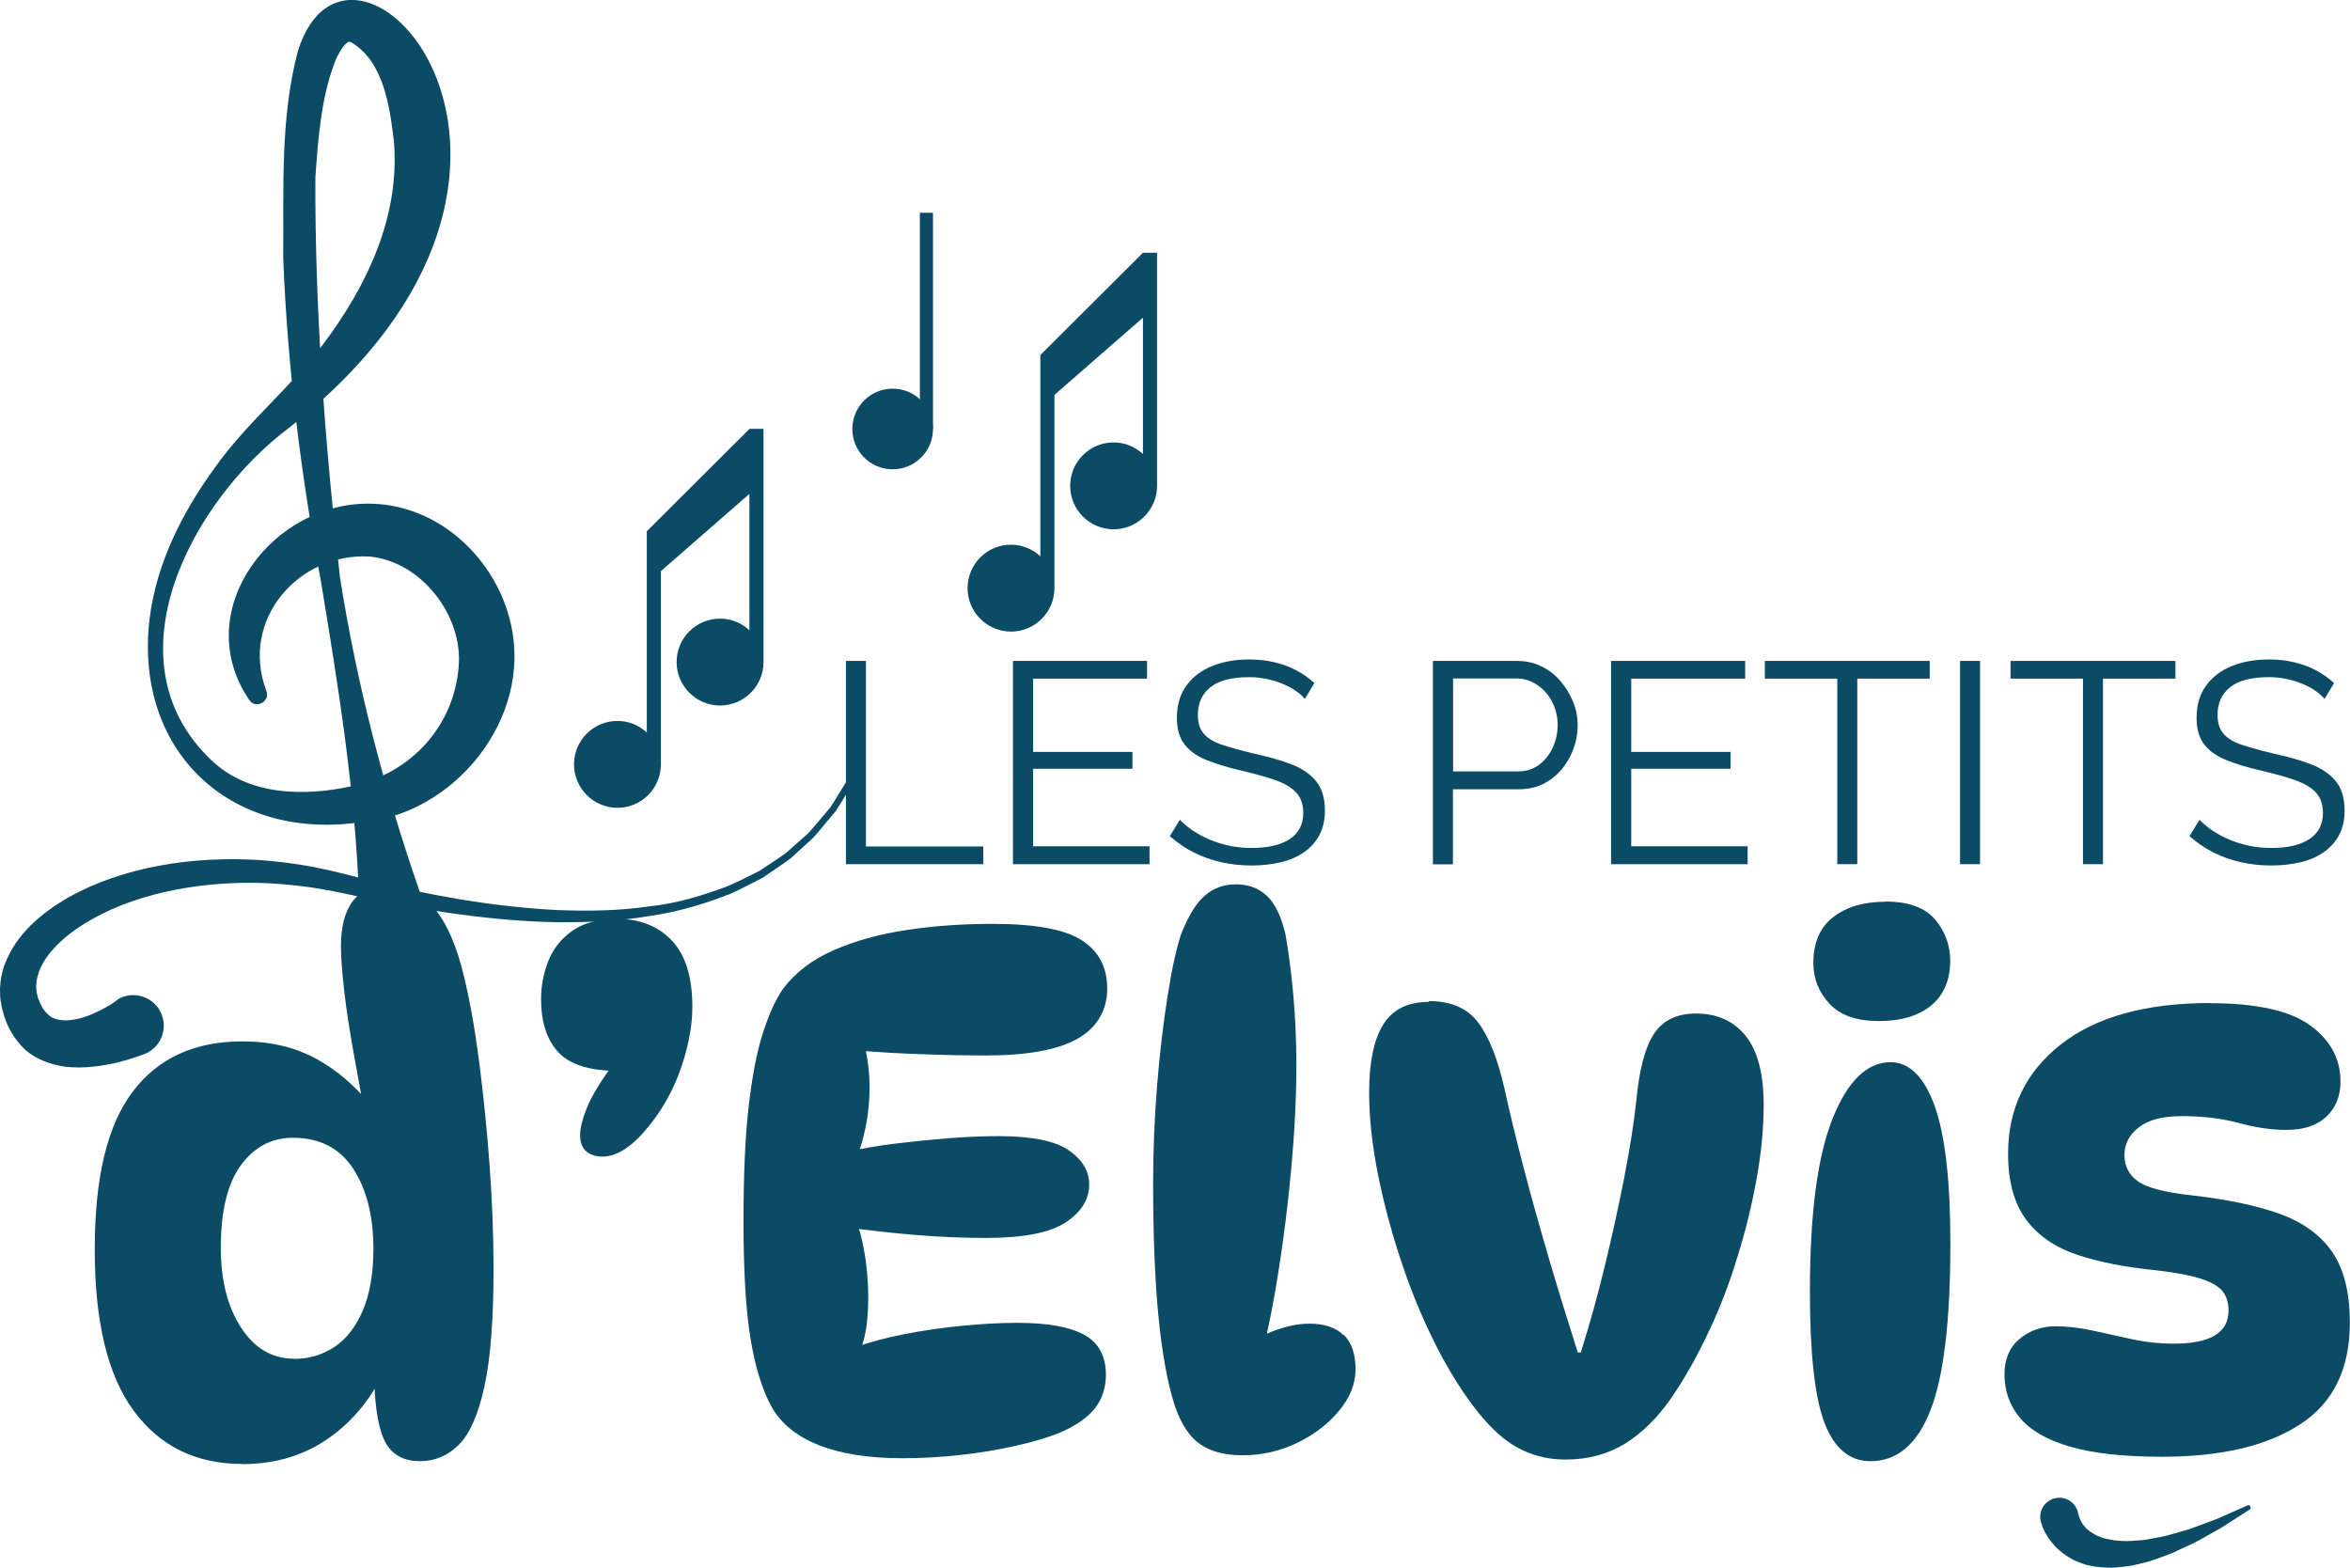 <?xml version="1.0" encoding="UTF-8"?><svg id="Calque_2" xmlns="http://www.w3.org/2000/svg" viewBox="0 0 143.37 95.64"><defs><style>.cls-1{fill:#0c4b65;}</style></defs><g id="objects"><path class="cls-1" d="M14.78,89.31c-2.81,0-5.02-1.08-6.61-3.23-1.6-2.15-2.39-5.44-2.39-9.86s.78-7.61,2.33-9.64c1.55-2.04,3.78-3.05,6.68-3.05,1.7,0,3.19,.35,4.48,1.05,1.29,.7,2.45,1.7,3.47,2.99l-.53,.18c-.21-1.14-.42-2.36-.66-3.65-.23-1.29-.42-2.5-.55-3.65-.13-1.14-.2-2.05-.2-2.72,0-1.17,.23-2.07,.68-2.7,.45-.63,1.16-.94,2.13-.94,1.2,0,2.17,.45,2.92,1.36,.75,.91,1.34,2.29,1.78,4.13,.35,1.44,.66,3.16,.92,5.18,.26,2.02,.48,4.14,.64,6.35,.16,2.21,.24,4.31,.24,6.3,0,3.05-.18,5.43-.55,7.14-.37,1.71-.89,2.91-1.56,3.58s-1.46,1.01-2.37,1.01c-1.08,0-1.82-.45-2.22-1.36-.4-.91-.59-2.39-.59-4.44h.75c-.79,1.82-1.94,3.27-3.45,4.35-1.51,1.08-3.29,1.63-5.34,1.63Zm3.16-6.41c.88,0,1.68-.23,2.42-.7,.73-.47,1.32-1.21,1.76-2.22,.44-1.01,.66-2.28,.66-3.8,0-1.99-.41-3.62-1.23-4.88-.82-1.26-2.05-1.89-3.69-1.89-1.29,0-2.34,.56-3.16,1.67-.82,1.11-1.23,2.8-1.23,5.05,0,1.96,.41,3.58,1.23,4.85,.82,1.27,1.9,1.91,3.25,1.91Z"/><path class="cls-1" d="M37.71,65.33c-1.73,0-2.94-.38-3.65-1.14-.7-.76-1.05-1.84-1.05-3.25,0-.76,.14-1.52,.42-2.26s.76-1.37,1.45-1.87c.69-.5,1.62-.75,2.79-.75,1.38,0,2.48,.44,3.32,1.32,.83,.88,1.25,2.23,1.25,4.04,0,1.03-.19,2.15-.57,3.36-.38,1.22-.92,2.32-1.63,3.32-.59,.82-1.15,1.44-1.69,1.84-.54,.41-1.08,.62-1.6,.62-.41,0-.74-.11-.99-.33s-.37-.55-.37-.99c0-.41,.14-.97,.42-1.67,.28-.7,.87-1.67,1.78-2.9l.13,.66Z"/><path class="cls-1" d="M60.56,56.36c2.61,0,4.42,.34,5.45,1.01s1.54,1.65,1.54,2.94-.6,2.37-1.8,3.05c-1.2,.69-3.08,1.03-5.62,1.03-1.08,0-2.31-.02-3.67-.07-1.36-.04-2.78-.12-4.24-.24l.48-.48c.29,1.08,.4,2.23,.33,3.45-.07,1.22-.32,2.38-.72,3.49l-.4-.31c.73-.18,1.62-.33,2.68-.46s2.14-.24,3.25-.33c1.11-.09,2.14-.13,3.08-.13,2.02,0,3.45,.29,4.28,.86s1.25,1.27,1.25,2.09c0,.91-.48,1.68-1.43,2.31-.95,.63-2.57,.95-4.85,.95-1.41,0-2.84-.06-4.3-.18-1.46-.12-2.9-.28-4.31-.48l.62-.53c.29,.73,.5,1.6,.64,2.59,.13,1,.18,1.99,.13,2.99-.04,1-.21,1.86-.5,2.59l-.26-.31c.88-.32,1.89-.59,3.03-.81,1.14-.22,2.31-.39,3.49-.5,1.19-.12,2.31-.18,3.36-.18,1.82,0,3.17,.24,4.06,.72,.89,.48,1.34,1.3,1.34,2.44,0,.79-.22,1.47-.66,2.04-.44,.57-1.17,1.08-2.2,1.52-.73,.29-1.63,.56-2.68,.79-1.05,.24-2.17,.42-3.34,.55-1.17,.13-2.34,.2-3.51,.2-2.05,0-3.75-.26-5.1-.79-1.35-.53-2.31-1.3-2.9-2.33-.59-1.08-1.02-2.49-1.3-4.22-.28-1.73-.42-4.1-.42-7.12,0-2.81,.1-5.13,.31-6.96s.49-3.32,.86-4.48c.37-1.16,.78-2.07,1.25-2.75,.76-1,1.79-1.78,3.1-2.35,1.3-.57,2.79-.98,4.46-1.23,1.67-.25,3.41-.37,5.23-.37Z"/><path class="cls-1" d="M81.97,81.45c-.48-.47-1.18-.7-2.09-.7-.8,0-1.66,.21-2.59,.61,.25-1.14,.48-2.34,.68-3.62,.34-2.12,.61-4.28,.81-6.48s.31-4.29,.31-6.28c0-1.55-.07-3.02-.2-4.42-.13-1.39-.29-2.57-.46-3.54-.26-1.11-.64-1.9-1.14-2.37s-1.13-.7-1.89-.7-1.36,.23-1.89,.68c-.53,.46-1.01,1.24-1.45,2.35-.29,.88-.57,2.15-.83,3.8-.26,1.66-.48,3.48-.64,5.47-.16,1.99-.24,3.97-.24,5.93,0,3.22,.11,5.95,.33,8.17s.55,4.03,.99,5.4c.38,1.11,.89,1.9,1.54,2.35s1.51,.68,2.59,.68c1.17,0,2.28-.25,3.32-.75,1.04-.5,1.9-1.15,2.57-1.96,.67-.8,1.01-1.65,1.01-2.53,0-.94-.24-1.64-.72-2.11Z"/><path class="cls-1" d="M87.18,61.07c1.35,0,2.35,.44,3.01,1.32s1.19,2.23,1.6,4.04c.29,1.35,.68,2.94,1.16,4.79s1.02,3.76,1.6,5.73c.58,1.98,1.16,3.83,1.71,5.56h.18c.53-1.67,1.02-3.43,1.47-5.29,.45-1.86,.85-3.67,1.19-5.42,.34-1.76,.58-3.28,.72-4.57,.18-1.93,.53-3.32,1.08-4.15,.54-.83,1.4-1.25,2.57-1.25,1.29,0,2.3,.46,3.03,1.36,.73,.91,1.1,2.31,1.1,4.22,0,1.44-.15,2.95-.44,4.55-.29,1.6-.68,3.18-1.17,4.75-.48,1.57-1.03,3.01-1.65,4.33-.76,1.64-1.56,3.06-2.39,4.26-.83,1.2-1.77,2.12-2.81,2.77-1.04,.64-2.25,.97-3.62,.97-1.52,0-2.86-.49-4-1.47s-2.31-2.55-3.51-4.72c-.94-1.76-1.74-3.59-2.39-5.51-.66-1.92-1.17-3.8-1.54-5.64s-.55-3.53-.55-5.05c0-1.85,.29-3.23,.86-4.15,.57-.92,1.5-1.38,2.79-1.38Z"/><path class="cls-1" d="M115.34,64.8c1.14,0,2.04,.88,2.68,2.64,.64,1.76,.97,4.55,.97,8.39,0,4.72-.4,8.11-1.21,10.19-.81,2.08-2.03,3.12-3.67,3.12-1.26,0-2.19-.77-2.79-2.31-.6-1.54-.9-4.22-.9-8.06,0-4.71,.46-8.22,1.38-10.52,.92-2.3,2.1-3.45,3.54-3.45Zm-.31-9.8c1.41,0,2.42,.37,3.03,1.1,.61,.73,.92,1.57,.92,2.5,0,1.17-.38,2.08-1.14,2.72-.76,.64-1.83,.97-3.21,.97s-2.35-.35-3.01-1.05c-.66-.7-.99-1.54-.99-2.5,0-1.23,.4-2.16,1.21-2.79s1.87-.94,3.19-.94Z"/><path class="cls-1" d="M134.84,61.2c2.81,0,4.84,.45,6.08,1.34,1.24,.89,1.87,2.04,1.87,3.45,0,.88-.29,1.59-.86,2.13s-1.38,.81-2.44,.81c-.91,0-1.88-.14-2.9-.42-1.03-.28-2.2-.42-3.51-.42-1.14,0-2.01,.23-2.59,.68-.59,.46-.88,1.02-.88,1.69s.27,1.21,.81,1.6,1.63,.68,3.27,.86c2.14,.24,3.92,.61,5.36,1.12,1.43,.51,2.51,1.29,3.23,2.33,.72,1.04,1.08,2.48,1.08,4.33,0,2.81-1.01,4.88-3.03,6.19-2.02,1.32-4.83,1.98-8.43,1.98-2.34,0-4.22-.21-5.62-.62-1.41-.41-2.42-1-3.05-1.76-.63-.76-.94-1.64-.94-2.64,0-.94,.31-1.66,.92-2.17,.62-.51,1.35-.77,2.2-.77,.67,0,1.39,.08,2.15,.24,.76,.16,1.57,.34,2.42,.53,.85,.19,1.73,.29,2.64,.29,2.23,0,3.34-.67,3.34-2.02,0-.47-.12-.86-.35-1.16s-.67-.56-1.3-.77c-.63-.21-1.56-.38-2.79-.53-1.84-.18-3.44-.49-4.79-.94-1.35-.45-2.39-1.17-3.12-2.15-.73-.98-1.1-2.32-1.1-4.02,0-2.75,1.07-4.97,3.21-6.66,2.14-1.68,5.18-2.53,9.14-2.53Z"/><path class="cls-1" d="M15.2,42.69c-3.69-5.42,1.44-12.17,7.53-11.96,4.13,.13,7.57,3.42,8.44,7.35,1.32,5.79-3.52,11.72-9.31,12.1-7.99,1.08-13.7-4.51-12.73-12.47,.43-3.39,2.02-6.5,4-9.21,1.9-2.68,4.53-4.81,6.5-7.39,2.79-3.67,4.79-7.96,4.4-12.51-.26-2.15-.63-4.84-2.59-6.01-.14-.04-.09-.06-.18-.03-.21,.06-.64,.68-.87,1.33-.81,2.18-.98,4.59-1.15,6.94-.03,8.12,.6,16.3,1.5,24.38,1.02,6.47,2.66,12.82,4.84,19.11,.34,.98-.17,2.06-1.16,2.4-1.18,.43-2.49-.47-2.51-1.72-.21-6.62-1.27-13.11-2.34-19.6-1.22-6.47-2.03-13.04-2.29-19.65,.04-4.21-.2-8.47,.89-12.62,3.23-10.42,19.52,7.17-.5,22.94-5.94,4.44-11.21,14.18-4.78,20.3,2.29,2.19,5.7,2.22,8.57,1.59,3.7-.82,6.22-3.71,6.52-7.25,.3-3.14-2.28-6.47-5.44-6.76-4.31-.24-7.91,3.84-6.3,8.17,.3,.66-.65,1.19-1.04,.57h0Z"/><path class="cls-1" d="M9.04,64.21s-.32,.14-.85,.31c-.54,.18-1.33,.42-2.42,.54-.54,.07-1.19,.09-1.91,0-.73-.13-1.58-.38-2.31-1.01-.69-.64-1.17-1.49-1.37-2.34l-.05-.16v-.04s-.04-.12-.04-.12v-.07s-.05-.27-.05-.27c-.03-.15-.04-.52-.04-.77,.03-.5,.11-.99,.29-1.45,.71-1.87,2.24-3.13,3.88-4.08,1.67-.94,3.56-1.57,5.55-1.94,1.99-.37,4.07-.47,6.17-.34,1.05,.08,2.09,.21,3.13,.4,1.04,.2,2.07,.46,3.07,.72,2.01,.53,4.01,.94,6.02,1.28,2,.33,3.98,.55,5.91,.65,1.92,.07,3.79,.04,5.54-.22,1.76-.18,3.36-.69,4.79-1.22,.7-.3,1.36-.64,1.98-.95,.58-.39,1.14-.74,1.64-1.11,.47-.41,.9-.8,1.31-1.16,.37-.39,.67-.78,.97-1.12,.14-.17,.28-.33,.41-.49,.11-.16,.21-.33,.3-.47,.18-.3,.34-.55,.46-.75,.25-.41,.39-.63,.39-.63v-.02c.07-.1,.2-.13,.29-.07,.1,.06,.13,.18,.07,.28,0,0-.14,.22-.4,.64-.13,.21-.29,.47-.48,.77-.1,.15-.19,.32-.31,.49-.13,.16-.27,.33-.42,.5-.3,.35-.61,.76-.99,1.16-.41,.37-.86,.78-1.33,1.21-.51,.39-1.09,.75-1.68,1.17-.64,.33-1.31,.69-2.03,1.01-1.47,.57-3.11,1.09-4.9,1.34-1.78,.31-3.69,.39-5.65,.38-3.93-.07-8.08-.71-12.16-1.58-1.02-.22-2.02-.43-3.01-.57-1-.13-2-.22-3-.25-1.99-.04-3.94,.14-5.77,.56-1.82,.41-3.52,1.07-4.92,1.95-1.39,.86-2.52,2.01-2.81,3.14-.09,.27-.1,.54-.1,.79,0,.05,.02,.09,.02,.14,0,.04,0,.09,.03,.19l.06,.26,.02,.07c-.03-.15,0-.03-.01-.06h0s.01,.03,.01,.03l.04,.09c.18,.53,.47,.83,.74,1.02,.28,.16,.61,.21,.96,.21,.37-.04,.73-.08,1.08-.21,.68-.23,1.23-.54,1.58-.75,.36-.23,.46-.33,.49-.35,.9-.5,2.04-.17,2.53,.73,.5,.9,.17,2.04-.73,2.53Z"/><path class="cls-1" d="M126.81,92.37s.02,.08,.01,.07c-.01,0,.02,.11,.06,.19,.03,.1,.1,.21,.18,.35,.1,.12,.21,.27,.38,.39,.07,.08,.18,.12,.28,.19,.1,.07,.21,.13,.34,.17,.24,.12,.55,.17,.86,.23,.32,.04,.68,.06,1.04,.05,.37-.04,.75-.03,1.13-.11,.38-.08,.77-.13,1.14-.23,.38-.11,.75-.21,1.1-.31,.36-.1,.69-.25,1.02-.36,.32-.12,.63-.24,.91-.34,1.11-.49,1.85-.82,1.85-.82h0c.07-.04,.16,0,.19,.07,.03,.07,0,.14-.05,.18,0,0-.69,.44-1.73,1.11-.27,.15-.56,.32-.87,.49-.31,.17-.63,.37-.99,.53-.36,.16-.73,.33-1.1,.51-.38,.16-.79,.29-1.19,.44-.4,.15-.84,.22-1.26,.33-.43,.07-.87,.12-1.3,.14-.44-.01-.87-.02-1.3-.13-.21-.03-.42-.1-.61-.18-.2-.08-.39-.14-.56-.26-.36-.19-.65-.44-.9-.67-.23-.25-.42-.49-.55-.7-.13-.23-.21-.37-.28-.56-.05-.13-.07-.21-.07-.21-.22-.61,.1-1.27,.71-1.49,.61-.22,1.27,.1,1.49,.71,.02,.06,.04,.13,.05,.19v.03Z"/><g><path class="cls-1" d="M51.61,52.72v-12.4h1.22v11.32h7.16v1.08h-8.39Z"/><path class="cls-1" d="M70.13,51.64v1.08h-8.33v-12.4h8.18v1.08h-6.95v4.47h6.06v1.03h-6.06v4.73h7.11Z"/><path class="cls-1" d="M79.61,42.64c-.17-.2-.38-.38-.61-.53-.23-.16-.5-.29-.79-.41s-.6-.21-.93-.28c-.33-.07-.68-.11-1.06-.11-1.08,0-1.88,.21-2.38,.62-.51,.41-.76,.97-.76,1.68,0,.49,.12,.87,.36,1.15,.24,.28,.61,.51,1.13,.68s1.17,.35,1.96,.54c.88,.19,1.65,.41,2.29,.66s1.14,.6,1.49,1.04,.52,1.03,.52,1.77c0,.57-.11,1.06-.33,1.48-.22,.42-.53,.77-.93,1.05-.4,.28-.87,.49-1.42,.62-.55,.13-1.15,.2-1.8,.2s-1.25-.07-1.84-.2c-.59-.13-1.14-.33-1.67-.59-.52-.26-1.01-.6-1.47-1l.61-1c.22,.23,.49,.45,.79,.66,.31,.2,.65,.39,1.03,.55,.38,.16,.79,.29,1.22,.38,.44,.09,.89,.13,1.35,.13,.99,0,1.76-.18,2.31-.54,.55-.36,.83-.89,.83-1.6,0-.51-.14-.92-.42-1.23-.28-.31-.7-.56-1.26-.76-.56-.2-1.25-.39-2.06-.58-.86-.2-1.59-.42-2.18-.66s-1.04-.57-1.34-.97-.45-.93-.45-1.6c0-.77,.19-1.42,.57-1.95,.38-.53,.9-.93,1.56-1.2s1.43-.41,2.29-.41c.55,0,1.06,.06,1.53,.17,.47,.11,.91,.27,1.31,.48,.4,.21,.78,.47,1.13,.79l-.59,.98Z"/><path class="cls-1" d="M87.42,52.72v-12.4h5.14c.54,0,1.03,.11,1.48,.33,.45,.22,.84,.52,1.16,.9,.33,.38,.58,.8,.77,1.26s.28,.93,.28,1.41c0,.68-.15,1.31-.45,1.91s-.71,1.09-1.25,1.46c-.54,.37-1.17,.56-1.89,.56h-4.02v4.58h-1.22Zm1.22-5.66h3.97c.49,0,.91-.13,1.28-.4,.36-.27,.64-.62,.84-1.05,.2-.43,.3-.9,.3-1.4s-.12-.98-.35-1.42-.54-.77-.92-1.02c-.38-.25-.79-.38-1.25-.38h-3.86v5.66Z"/><path class="cls-1" d="M106.62,51.64v1.08h-8.33v-12.4h8.18v1.08h-6.95v4.47h6.06v1.03h-6.06v4.73h7.11Z"/><path class="cls-1" d="M117.73,41.4h-4.42v11.32h-1.22v-11.32h-4.42v-1.08h10.06v1.08Z"/><path class="cls-1" d="M119.58,52.72v-12.4h1.22v12.4h-1.22Z"/><path class="cls-1" d="M132.72,41.4h-4.42v11.32h-1.22v-11.32h-4.42v-1.08h10.06v1.08Z"/><path class="cls-1" d="M141.82,42.64c-.17-.2-.38-.38-.61-.53-.23-.16-.5-.29-.79-.41s-.6-.21-.93-.28c-.33-.07-.68-.11-1.06-.11-1.08,0-1.88,.21-2.38,.62-.51,.41-.76,.97-.76,1.68,0,.49,.12,.87,.36,1.15,.24,.28,.61,.51,1.13,.68s1.17,.35,1.96,.54c.88,.19,1.65,.41,2.29,.66s1.14,.6,1.49,1.04,.52,1.03,.52,1.77c0,.57-.11,1.06-.33,1.48-.22,.42-.53,.77-.93,1.05-.4,.28-.87,.49-1.42,.62-.55,.13-1.15,.2-1.8,.2s-1.25-.07-1.84-.2c-.59-.13-1.14-.33-1.67-.59-.52-.26-1.01-.6-1.47-1l.61-1c.22,.23,.49,.45,.79,.66,.31,.2,.65,.39,1.03,.55,.38,.16,.79,.29,1.22,.38,.44,.09,.89,.13,1.35,.13,.99,0,1.76-.18,2.31-.54,.55-.36,.83-.89,.83-1.6,0-.51-.14-.92-.42-1.23-.28-.31-.7-.56-1.26-.76-.56-.2-1.25-.39-2.06-.58-.86-.2-1.59-.42-2.18-.66s-1.04-.57-1.34-.97-.45-.93-.45-1.6c0-.77,.19-1.42,.57-1.95,.38-.53,.9-.93,1.56-1.2s1.43-.41,2.29-.41c.55,0,1.06,.06,1.53,.17,.47,.11,.91,.27,1.31,.48,.4,.21,.78,.47,1.13,.79l-.59,.98Z"/></g><g><path class="cls-1" d="M56.92,26.17c0,1.36-1.1,2.46-2.46,2.46s-2.46-1.1-2.46-2.46,1.1-2.46,2.46-2.46,2.46,1.1,2.46,2.46Z"/><rect class="cls-1" x="56.12" y="12.98" width=".8" height="13.19"/></g><path class="cls-1" d="M45.72,26.17l-6.26,6.24v12.28c-.47-.44-1.1-.71-1.79-.71-1.47,0-2.65,1.19-2.65,2.65s1.19,2.65,2.65,2.65,2.65-1.19,2.65-2.65v-11.79l5.4-4.71v8.32c-.47-.44-1.1-.71-1.79-.71-1.47,0-2.65,1.19-2.65,2.65s1.19,2.65,2.65,2.65,2.65-1.19,2.65-2.65v-14.23h-.86Z"/><path class="cls-1" d="M69.73,15.42l-6.26,6.24v12.28c-.47-.44-1.1-.71-1.79-.71-1.47,0-2.65,1.19-2.65,2.65s1.19,2.65,2.65,2.65,2.65-1.19,2.65-2.65v-11.79l5.4-4.71v8.32c-.47-.44-1.1-.71-1.79-.71-1.47,0-2.65,1.19-2.65,2.65s1.19,2.65,2.65,2.65,2.65-1.19,2.65-2.65V15.42h-.86Z"/></g></svg>